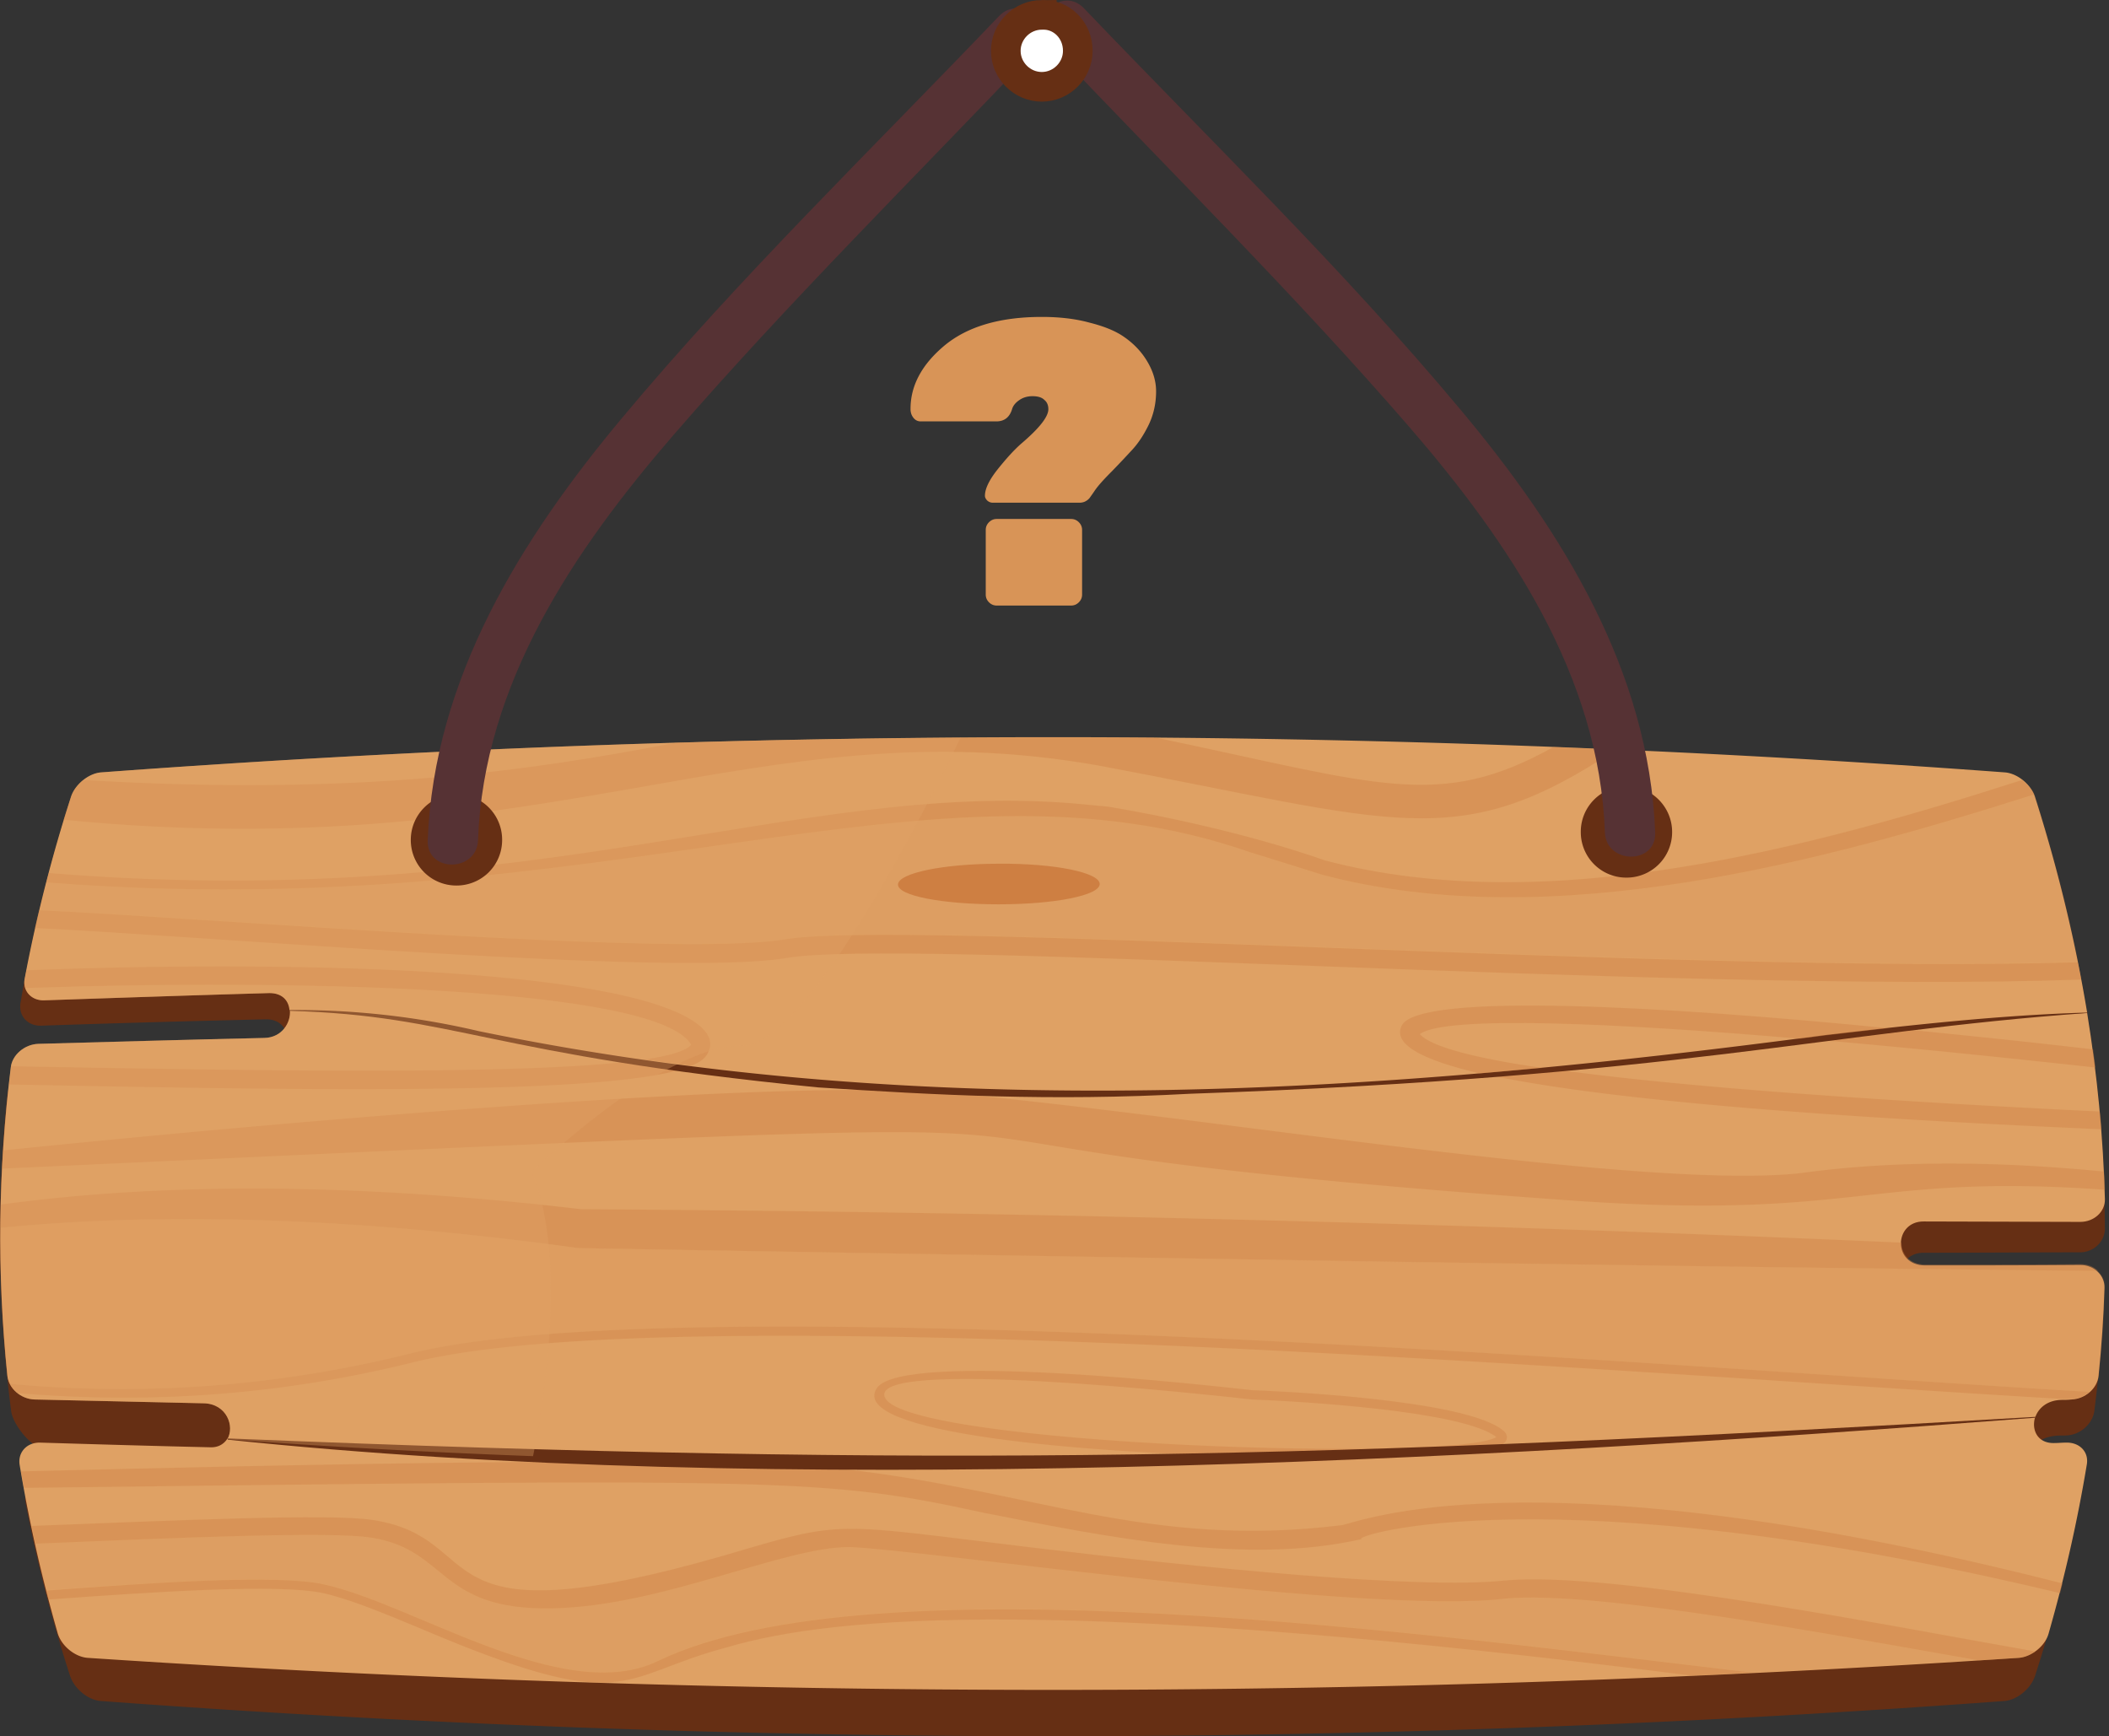 <?xml version="1.0" encoding="UTF-8"?> <svg xmlns="http://www.w3.org/2000/svg" width="498" height="410" viewBox="0 0 498 410" fill="none"><rect x="0" y="0" width="498" height="410" fill="#333333" stroke="none"/><g clip-path="url(#a)"><path d="M466.875 237.32s-19.671 12.682-35.948 16.777c-16.276 4.194-25.064 10.585-25.064 10.585l3.695 4.094s11.483-6.591 19.372-9.886 32.254-12.383 32.254-12.383z" fill="#4D853D"></path><path d="M476.462 283.354s-27.561-6.79-34.75-6.591c-7.19.2-32.454-8.088-32.454-8.088l-2.596-4.694s21.569 9.387 30.057 8.588c8.388-.799 31.355 5.792 31.355 5.792z" fill="#4D853D"></path><path d="M474.864 186.89a3196 3196 0 0 0-452.348 0c-2.996.199-6.291 2.896-7.19 5.991-4.493 14.68-7.988 29.359-10.485 43.938-.499 3.096 1.698 5.492 4.893 5.393 17.675-.6 35.35-1.099 52.924-1.498 7.59-.2 6.291 10.685-.799 10.785a4796 4796 0 0 0-53.623 1.198c-3.195.1-6.09 2.696-6.49 5.792a323 323 0 0 0 .898 74.794c.4 3.096 4.893 8.888 8.089 8.888 13.28.399 26.262 1.198 39.543 1.497 5.492.1 6.19 1.998 4.393 5.093-2.196 3.895-5.092 1.298-43.936.699-3.196-.1-5.293 2.297-4.693 5.393a341 341 0 0 0 10.484 40.842c.999 3.096 4.294 5.792 7.29 5.992 149.784 11.084 299.568 11.084 449.453 0 2.995-.2 6.29-2.896 7.289-5.992a341 341 0 0 0 10.485-40.842c.599-3.096-1.498-5.493-4.693-5.393-.899 0-1.798.1-2.796.1-3.995.1-5.293-3.295-4.194-6.191 1.797-5.293 7.988-4.194 8.587-4.394 3.196-.1 6.191-2.696 6.591-5.792.899-7.09 1.598-14.28 1.997-21.37.2-3.095-2.297-5.592-5.592-5.592l-36.647.3c-7.789.1-7.19-10.685-.1-10.685 12.282 0 24.664-.1 36.947-.1 3.195 0 5.891-2.496 5.891-5.592-.199-32.454-5.192-65.008-15.178-97.462-.699-2.896-3.994-5.593-6.99-5.792" fill="#662F14"></path><path d="M113.186 243.51c-14.879-3.495-29.658-5.093-44.736-4.993.3 2.996-1.897 6.491-5.991 6.591-17.775.399-35.549.899-53.423 1.398-3.196.1-6.191 2.596-6.49 5.592-2.997 24.266-3.296 48.531-.8 72.797.3 2.996 3.196 5.492 6.391 5.592 13.28.3 26.662.599 39.942.899 5.493.1 7.39 5.492 5.592 8.488 142.196 10.585 283.891 4.693 426.885-5.093.699-2.197 2.796-4.094 6.092-4.194.798 0 1.697 0 2.496-.1 3.195-.1 6.091-2.596 6.391-5.592.699-6.89 1.198-13.88 1.398-20.77.1-2.996-2.497-5.393-5.692-5.393-12.182.1-24.465.1-36.647.1-7.789 0-7.39-10.485-.3-10.385 12.283 0 24.665.1 36.947.1 3.195 0 5.892-2.397 5.792-5.393-.4-14.679-1.798-29.259-4.194-43.938-20.571.699-41.041 2.896-61.711 5.293-104.849 13.78-210.797 21.07-317.942-.999" fill="#DFA164"></path><g opacity=".39" fill="#CE7F42"><path opacity=".32" d="M339.959 298.134h-3.096c-13.481-.2-29.458-.5-32.952-.5h-.699.699c2.496 0 12.082.2 32.952.5h3.695c32.054.399 40.242.798-204.006-3.396-42.639-5.891-90.87-9.287-136.404-4.793-.1 11.584.5 23.267 1.598 34.851.1.699.3 1.398.599 1.997 24.864 2.297 57.317 2.097 94.664-7.19 65.605-16.277 297.871 3.296 396.429 9.087 1.198-.998 1.997-2.396 2.196-3.894.699-6.89 1.199-13.88 1.398-20.771.1-1.498-.599-2.896-1.597-3.894-77.489-.799-125.919-1.598-154.877-1.997z"></path><path d="M163.213 251.699c-3.694-.499-7.289-.999-10.984-1.498-27.161 3.995-97.46 2.497-149.584 1.598v.299c-.2 1.299-.3 2.597-.5 3.995 34.75.699 72.596 1.398 100.356.998 39.743-.499 54.821-2.895 60.712-5.392m331.024-3.894c-13.68-1.598-30.656-3.395-48.33-5.093-4.893.499-9.786 1.098-14.679 1.698-1.997.299-4.094.499-6.091.798 24.964 2.097 50.527 4.794 69.699 6.891-.2-1.398-.399-2.896-.599-4.294M364.124 252.1c-4.893.499-9.786.898-14.679 1.298 31.455 7.19 96.261 11.084 146.789 13.281-.1-1.398-.2-2.796-.4-4.194-49.528-2.397-100.655-5.792-131.71-10.385M.248 284.454c0 1.798-.1 3.695-.1 5.492 45.435-4.493 93.765-1.098 136.404 4.794 244.248 4.194 236.06 3.794 204.006 3.395 28.958.399 77.488 1.198 154.877 1.997-.999-.999-2.497-1.598-4.094-1.598-12.183.1-24.465.1-36.648.1-3.894 0-5.691-2.596-5.691-5.193-104.25-4.593-210.697-7.289-311.751-7.888-43.438-5.093-91.568-7.29-137.003-1.099m336.516 13.68c-20.87-.3-30.456-.499-32.953-.499 3.495 0 19.372.299 32.953.499m88.172-21.071c-38.045 3.995-141.396-13.68-201.21-18.973-37.646-3.495-155.077 6.591-222.979 13.581-.1 1.398-.2 2.896-.2 4.294 337.714-15.478 149.585-8.288 369.768 7.489 68.901 4.893 69.999-6.49 126.717-2.496 0-1.398-.1-2.896-.199-4.294-24.565-2.397-48.93-2.796-71.897.399m-327.928 42.54c-37.346 9.287-69.7 9.487-94.664 7.19a6.7 6.7 0 0 0 1.898 2.197c24.864 2.097 56.718 1.797 93.365-7.29 64.008-15.877 288.585 2.796 389.739 8.688h1.797c1.598 0 3.096-.699 4.294-1.698-98.558-5.792-330.823-25.364-396.429-9.087"></path><path d="M355.737 339.975c.1-.299.299-1.198-.599-1.997-8.588-7.789-56.719-9.586-59.315-9.686-8.588-.899-82.681-9.487-88.772-.499-7.09 10.685 49.229 15.478 92.566 16.277 17.375-.5 34.85-1.199 52.325-1.997 2.996-.7 3.595-1.498 3.795-2.098m-146.689-9.786c-5.292-9.786 75.691-.898 86.575.3 10.585.399 49.828 2.596 57.717 8.887-10.085 5.992-138.301 1.898-144.292-9.187"></path></g><path d="M492.939 239.215c-61.412 4.394-96.362 15.079-211.895 19.073-33.053 1.798-60.114.3-87.874-1.498-78.087-7.689-85.576-16.976-124.72-18.074v-.4c47.332-1.897 83.48 19.173 212.494 17.975 83.18-.2 147.288-17.575 211.895-17.376.1.1.1.2.1.3" fill="#662F14"></path><path d="M473.365 182.395c-149.784-11.084-299.568-11.084-449.452 0-2.996.2-6.291 2.896-7.19 5.892a353 353 0 0 0-10.884 42.74c-.6 2.995 1.598 5.392 4.793 5.192 17.575-.599 35.15-1.198 52.724-1.697 3.295-.1 4.793 1.797 4.993 3.994 15.078-.1 29.857 1.498 44.735 4.993 107.146 22.069 213.093 14.779 318.042.899 20.67-2.397 41.141-4.694 61.711-5.293-2.796-16.976-6.89-33.852-12.282-50.828-.899-2.996-4.194-5.692-7.19-5.892" fill="#DFA164"></path><g opacity=".39" fill="#CE7F42"><path opacity=".19" d="M312.199 206.463c-.2-.1-15.977-4.893-16.975-5.293-75.591-26.363-151.083 17.675-284.29 7.09-.6 2.197-1.1 4.394-1.698 6.691 42.039 1.897 148.685 10.984 175.447 6.99 26.162-5.193 212.594 8.088 306.059 5.193-2.596-12.982-5.991-25.964-10.086-38.945-.099-.3-.199-.5-.299-.799-48.73 15.678-113.636 33.652-168.158 19.073"></path><path d="M19.72 184.195c-1.397 1.098-2.496 2.496-2.995 4.094-.599 1.797-1.098 3.495-1.697 5.292 115.134 11.384 163.664-27.161 244.447-12.782 70.399 13.182 84.678 21.17 122.125-3.794-4.893-.2-9.786-.4-14.779-.6-27.061 15.079-41.141 8.788-93.765-2.196q-56.769-.45-113.537 1.198c-33.651 6.491-74.892 12.682-139.798 8.788"></path><path d="M312.8 203.168c.2.099-19.672-7.39-51.126-12.683-2.896-.299-5.792-.499-8.588-.798-65.306-5.193-127.017 25.863-241.552 16.476-.2.699-.4 1.498-.6 2.197 133.109 10.585 208.7-33.453 284.291-7.09.999.3 16.776 5.193 16.976 5.293 54.621 14.479 119.528-3.495 168.158-18.973-.6-1.299-1.698-2.497-2.896-3.396-49.129 15.778-111.739 32.954-164.663 18.974m-145.392 44.936c.599-1.498.599-3.695-2.596-6.191-17.775-13.781-100.356-15.079-158.572-12.782-.1.599-.2 1.298-.4 1.897-.199.799-.1 1.598.1 2.297 61.911-2.197 149.286-.4 157.274 13.381-1.198 1.498-5.093 2.596-10.984 3.495 3.695.499 7.289.999 10.984 1.498 3.295-1.298 3.795-2.696 4.194-3.595m17.275-26.164c-26.661 3.995-133.308-4.993-175.447-6.99-.3 1.398-.699 2.796-.998 4.194 42.838 2.097 149.284 11.384 176.845 7.19 26.162-5.093 211.196 8.388 306.358 4.993-.299-1.398-.499-2.796-.798-4.094-93.266 2.896-279.797-10.385-305.96-5.293m146.288 20.272c-2.197 4.494 5.192 8.188 18.473 11.284 4.893-.399 9.786-.899 14.679-1.298-15.677-2.297-26.262-4.993-28.858-7.989 5.891-4.493 47.032-2.596 89.87 1.099 1.997-.3 4.094-.5 6.091-.799 4.893-.599 9.786-1.099 14.679-1.698-52.324-5.192-111.04-8.588-114.934-.599"></path></g><path d="M487.846 340.672c-.899 0-1.897.1-2.796.1-3.994.1-5.392-3.195-4.494-6.091-143.093 9.886-284.689 15.678-426.885 5.093-.798 1.198-2.096 2.097-4.094 1.997-13.38-.3-26.761-.699-40.042-1.099-3.195-.1-5.392 2.297-4.893 5.293 2.197 13.281 5.193 26.462 8.987 39.744.899 2.995 4.094 5.592 7.09 5.792a3439 3439 0 0 0 455.943 0c2.996-.2 6.291-2.797 7.09-5.792 3.794-13.282 6.79-26.463 8.987-39.744.599-3.096-1.698-5.393-4.893-5.293" fill="#DFA164"></path><g opacity=".39" fill="#CE7F42"><path opacity=".19" d="M76.339 374.125c21.17 4.494 57.018 29.059 79.086 18.075 50.727-24.366 182.137-6.191 258.427 2.796 17.775-.899 35.649-1.798 53.424-2.996-32.254-5.592-90.27-16.676-112.039-14.579-31.654 3.894-138.301-11.684-154.577-12.183-15.678-.1-44.137 13.98-70.299 14.479-27.061.5-24.365-13.78-42.539-16.676-9.386-1.498-46.034.1-79.685 1.298.799 3.695 1.697 7.49 2.696 11.184 25.263-1.797 54.621-3.794 65.506-1.398"></path><path d="M232.314 357.25c28.958 5.692 62.01 12.482 89.271 6.191-3.395-.399 44.037-16.177 164.863 12.782.199-.799.399-1.498.599-2.297-120.826-30.756-163.165-15.578-170.055-13.78-46.034 5.692-72.795-8.189-118.23-13.282-29.158-3.295-129.613-.998-193.82.6.2 1.298.499 2.596.698 3.894 180.44-2.197 189.128-2.297 226.674 5.892m111.239-13.981c3.994-.4 6.59-.799 8.388-1.199-17.475.799-34.85 1.498-52.325 1.997 19.472.3 36.348-.099 43.937-.798M76.338 376.222c6.19 1.398 14.18 4.694 22.567 8.189 49.928 21.27 46.633 11.483 72.795 4.593 25.364-7.489 79.985-12.183 227.672 6.691 4.793-.2 9.686-.4 14.479-.699-76.29-8.988-207.7-27.062-258.427-2.796-22.068 10.884-57.917-13.581-79.086-18.075-10.885-2.397-40.242-.399-65.506 1.498l.6 2.097c25.063-1.797 54.32-3.795 64.906-1.498"></path><path d="M87.822 363.141c18.074 2.896 15.477 17.175 42.538 16.676 26.163-.499 54.622-14.579 70.299-14.479 16.277.499 122.923 16.077 154.577 12.182 21.769-2.097 79.786 8.988 112.039 14.58 3.096-.2 6.291-.4 9.386-.599 1.398-.1 2.697-.699 3.995-1.498-28.859-4.993-99.557-19.173-125.22-16.777-20.57 2.197-72.396-3.095-110.94-7.689-48.53-5.792-44.536-6.79-73.195 1.698-73.194 21.07-55.12-3.994-83.28-8.288-9.885-1.598-46.732.099-80.583 1.398l.898 4.194c33.452-1.398 70.1-2.996 79.486-1.398"></path></g><path d="M480.657 334.781c-136.504 10.585-297.672 18.773-426.885 5.192v-.299c170.754 6.99 257.728 4.793 426.984-5.093-.099 0-.099.1-.099.2" fill="#662F14"></path><path d="M259.674 208.759c0 2.697-10.684 4.794-23.865 4.794-13.182 0-23.866-1.998-23.766-4.694s10.784-4.893 23.865-4.893c13.181-.1 23.766 2.097 23.766 4.793" fill="#CE7F42"></path><path opacity=".35" d="M24.014 182.396c-2.996.2-6.29 2.896-7.19 5.892a353 353 0 0 0-10.884 42.74c-.599 2.996 1.598 5.392 4.793 5.193 17.575-.6 35.15-1.199 52.724-1.698 3.295-.1 4.793 1.797 4.993 3.994.3 2.996-1.897 6.491-5.991 6.591-17.775.399-35.55.899-53.423 1.398-3.196.1-6.191 2.596-6.491 5.592-2.996 24.266-3.295 48.532-.799 72.797.3 2.996 3.196 5.493 6.39 5.592 13.282.3 26.662.6 39.943.899 5.493.1 7.39 5.492 5.592 8.488 24.066 1.798 48.131 3.096 72.196 3.995 1.598-7.889 8.788-45.636-.299-67.106 0 0 30.556-29.858 49.728-29.858 14.08 0 39.244-47.533 51.526-72.697-67.503.399-135.205 3.195-202.808 8.188" fill="#DFA164"></path><path d="M394.84 196.463a10.74 10.74 0 0 1-10.784 10.785 10.74 10.74 0 0 1-10.785-10.785 10.74 10.74 0 0 1 10.785-10.784c5.991 0 10.784 4.893 10.784 10.784" fill="#662F14"></path><path d="M247.553 10.226c28.558 30.057 58.216 59.416 85.377 90.771 23.366 27.062 44.735 58.618 46.033 95.566.3 7.589 12.183 7.689 11.883 0-1.498-38.147-21.968-71.1-45.834-99.66-27.76-33.253-59.215-63.71-89.072-94.966-5.292-5.492-13.58 2.796-8.387 8.289" fill="#563234"></path><path d="M97 198.331a10.74 10.74 0 0 0 10.784 10.784 10.74 10.74 0 0 0 10.785-10.784 10.74 10.74 0 0 0-10.785-10.785c-5.991 0-10.784 4.893-10.784 10.785" fill="#662F14"></path><path d="M244.288 12.093c-28.559 30.057-58.216 59.416-85.377 90.772-23.367 27.061-44.736 58.617-46.034 95.565-.299 7.589-12.182 7.689-11.883 0 1.498-38.146 21.969-71.1 45.834-99.66 27.76-33.253 59.215-63.71 89.072-94.966 5.292-5.492 13.58 2.796 8.388 8.289" fill="#563234"></path><path d="M246 3.507h.063l.062-.002c4.49-.16 8.375 3.54 8.375 8.499 0 4.652-3.844 8.496-8.5 8.496s-8.5-3.844-8.5-8.496 3.844-8.497 8.5-8.497Z" fill="#fff" stroke="#662F14" stroke-width="7"></path><path d="M246.013 74.84q6.336 0 11.232 1.344 4.992 1.248 7.872 3.168t4.8 4.512q3.072 4.224 3.072 8.544 0 4.224-1.728 7.872-1.728 3.552-3.84 5.856a251 251 0 0 1-4.896 5.184q-2.88 2.88-3.936 4.416a80 80 0 0 1-1.344 1.92q-.96 1.056-2.304 1.056h-20.544q-.672 0-1.248-.48-.576-.576-.576-1.152 0-2.496 3.072-6.336t5.472-5.952q6.432-5.472 6.432-8.16 0-1.44-.96-2.208-.864-.864-2.784-.864-1.824 0-3.168.96-1.248.864-1.632 2.016-.864 2.976-3.744 2.976h-17.856q-1.056 0-1.728-.864t-.672-2.016v-.096q0-8.256 8.064-14.976 8.16-6.72 22.944-6.72m-10.656 47.712h17.568q1.056 0 1.824.768t.768 1.824v15.264q0 1.056-.768 1.824t-1.824.768h-17.568q-1.056 0-1.824-.768t-.768-1.824v-15.264q0-1.056.768-1.824t1.824-.768" fill="#D89457"></path></g><defs><clipPath id="a"><path fill="#fff" d="M0 0h498v410H0z"></path></clipPath></defs></svg> 